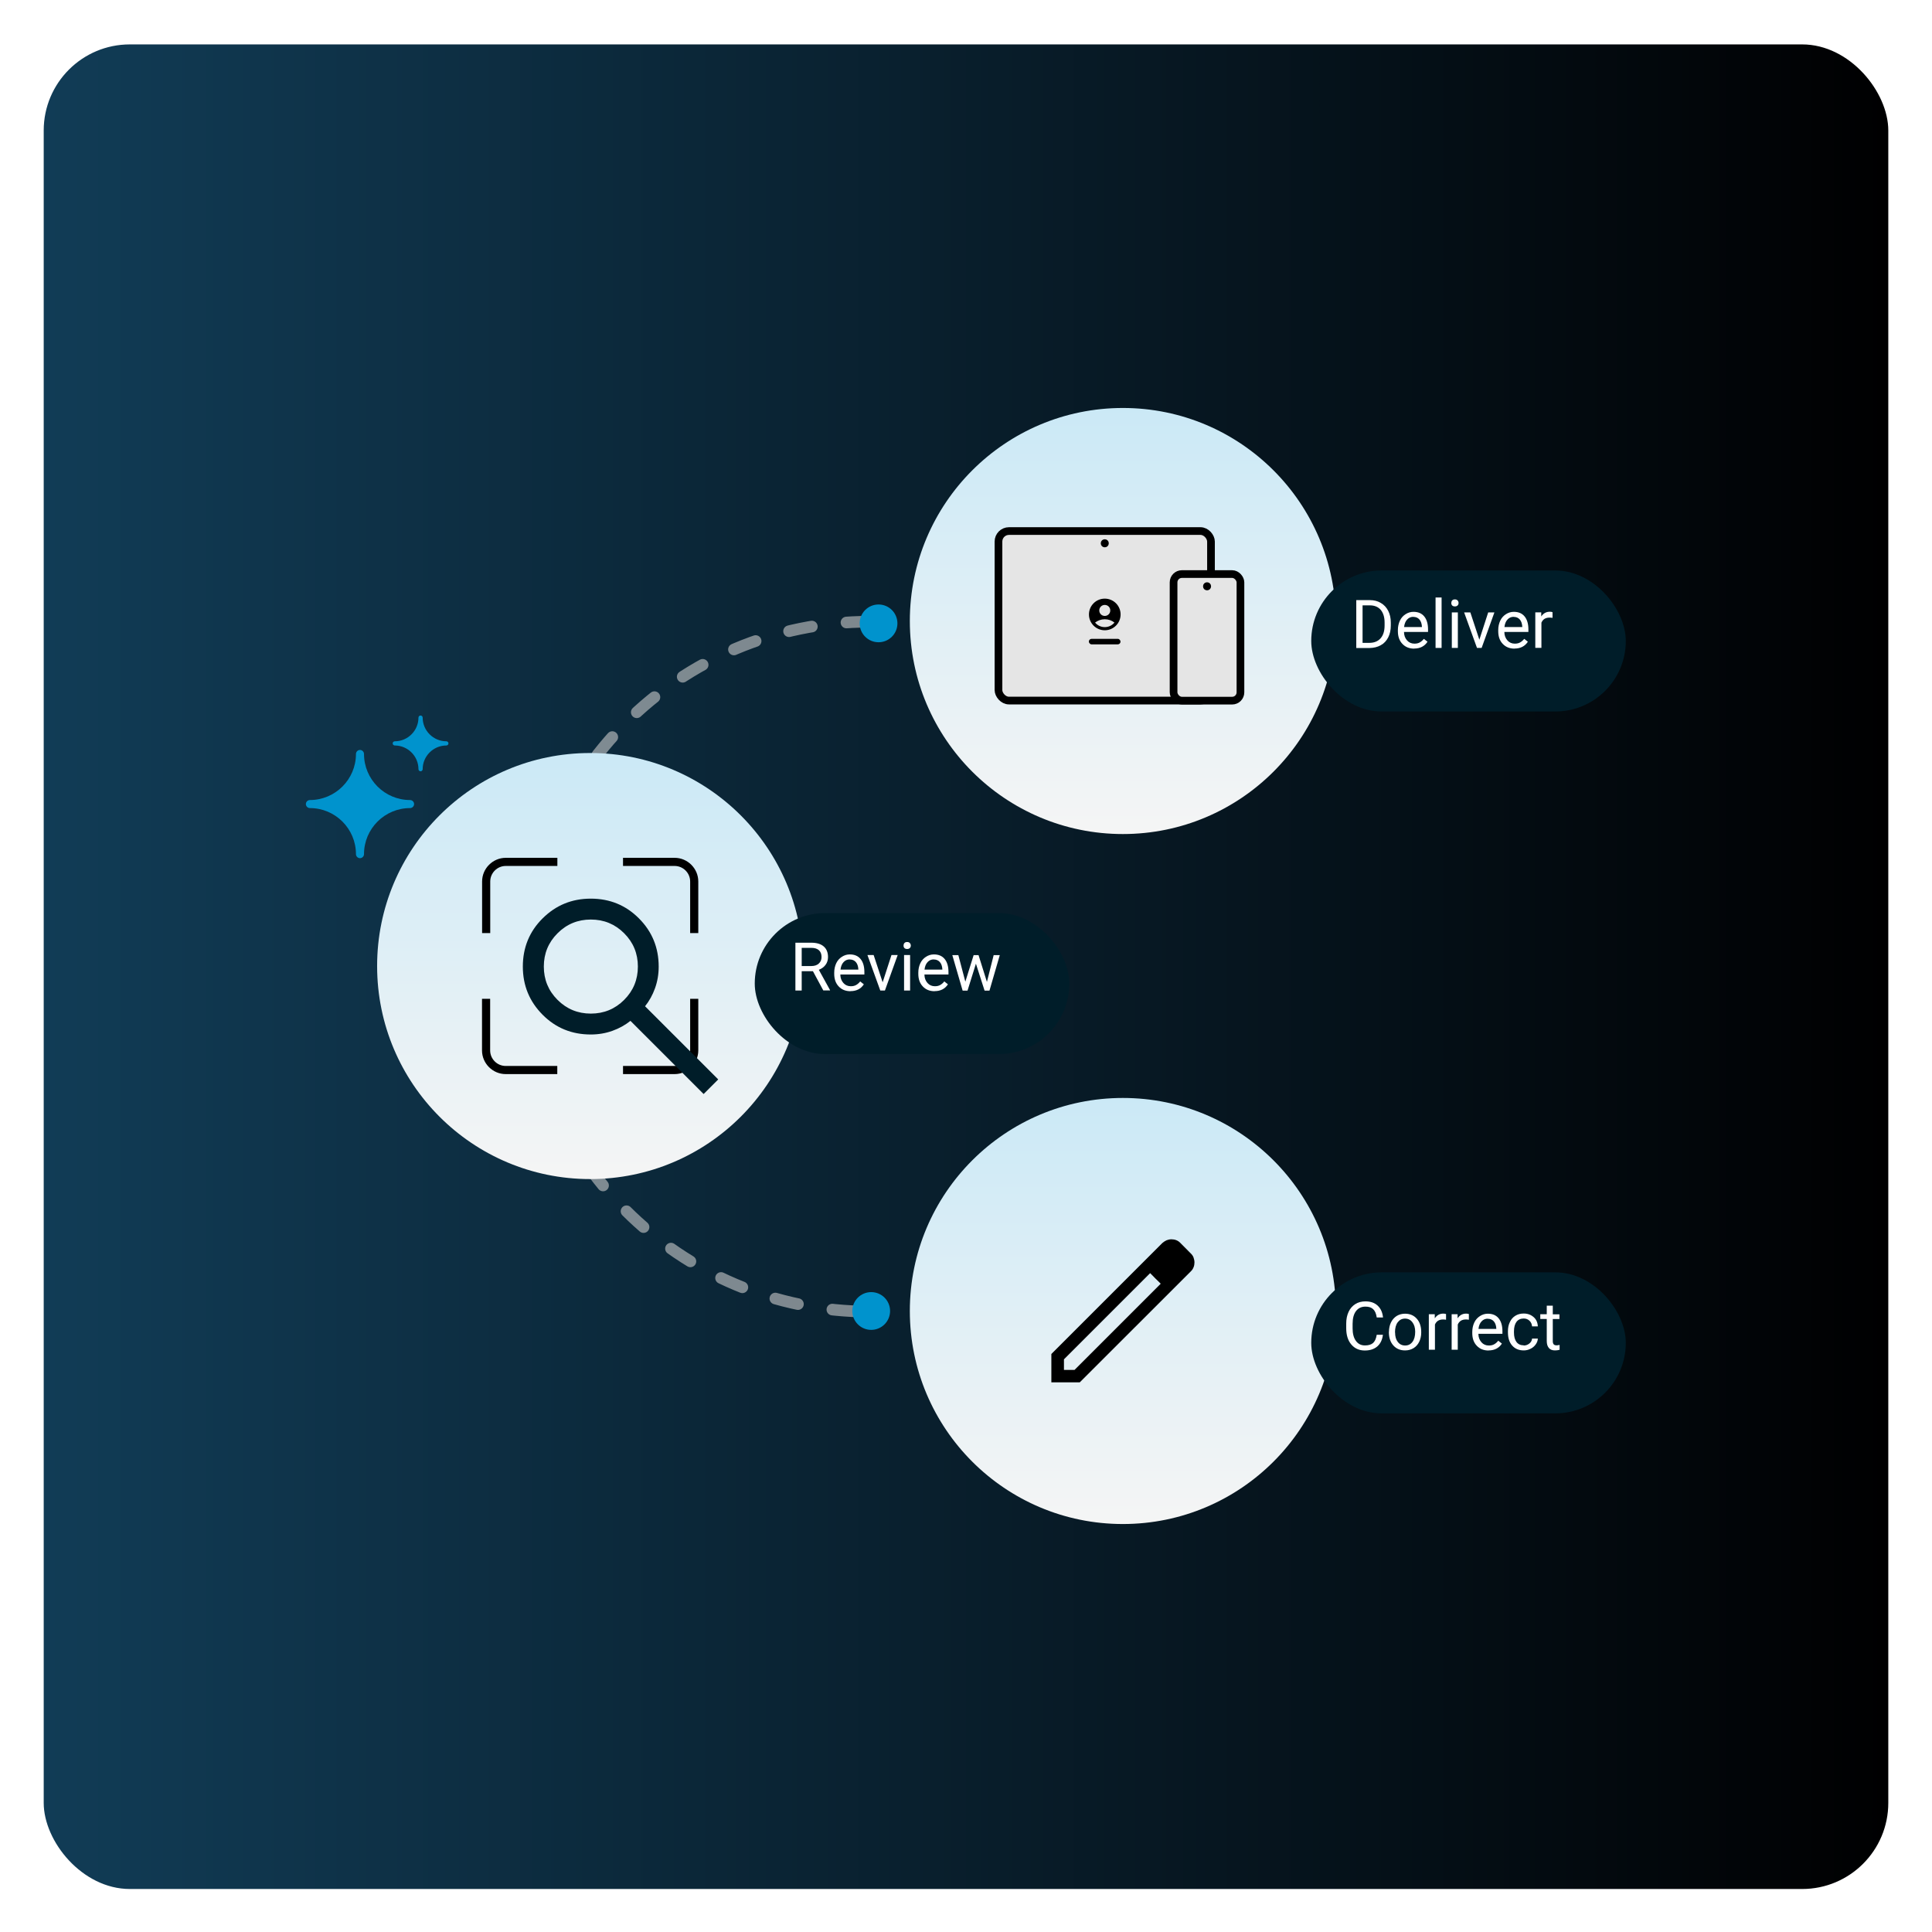 <?xml version="1.0" encoding="UTF-8"?>
<svg id="a" data-name="Layer 1" xmlns="http://www.w3.org/2000/svg" xmlns:xlink="http://www.w3.org/1999/xlink" viewBox="0 0 221.01 221.01">
  <defs>
    <style>
      .x, .y {
        fill: none;
      }

      .z {
        fill: url(#b);
      }

      .aa {
        stroke-width: .44px;
      }

      .aa, .ab {
        stroke: #000;
        stroke-miterlimit: 10;
      }

      .y {
        opacity: .6;
        stroke: #cbcbcb;
        stroke-dasharray: 2.66 3.99;
        stroke-linecap: round;
        stroke-linejoin: round;
        stroke-width: 1.33px;
      }

      .ac {
        fill: #0093cd;
      }

      .ad {
        filter: url(#o);
      }

      .ae {
        fill: #fff;
      }

      .af {
        fill: url(#f);
        filter: url(#g);
      }

      .ag {
        fill: url(#l);
        filter: url(#m);
      }

      .ah {
        fill: url(#c);
        filter: url(#d);
      }

      .ai {
        fill: url(#i);
        filter: url(#j);
      }

      .ab {
        fill: #e5e5e5;
        stroke-width: .88px;
      }

      .aj, .ak, .al, .am {
        fill: #001d29;
      }

      .ak {
        filter: url(#s);
      }

      .al {
        filter: url(#q);
      }

      .am {
        filter: url(#u);
      }
    </style>
    <linearGradient id="b" x1="5" y1="110.58" x2="216.01" y2="110.58" gradientUnits="userSpaceOnUse">
      <stop offset="0" stop-color="#113c56"/>
      <stop offset="1" stop-color="#000001"/>
    </linearGradient>
    <linearGradient id="c" x1="128.45" y1="339.54" x2="128.45" y2="290.8" gradientUnits="userSpaceOnUse">
      <stop offset="0" stop-color="#f5f5f5"/>
      <stop offset="1" stop-color="#cbe9f6"/>
    </linearGradient>
    <filter id="d" data-name="drop-shadow-5" x="13.43" y="200.45" width="230" height="230" filterUnits="userSpaceOnUse">
      <feOffset dx="0" dy="0"/>
      <feGaussianBlur result="e" stdDeviation="30"/>
      <feFlood flood-color="#0af" flood-opacity=".32"/>
      <feComposite in2="e" operator="in"/>
      <feComposite in="SourceGraphic"/>
    </filter>
    <linearGradient id="f" y1="174.33" y2="125.6" xlink:href="#c"/>
    <filter id="g" data-name="drop-shadow-6" x="13.43" y="35.45" width="230" height="229" filterUnits="userSpaceOnUse">
      <feOffset dx="0" dy="0"/>
      <feGaussianBlur result="h" stdDeviation="30"/>
      <feFlood flood-color="#0af" flood-opacity=".32"/>
      <feComposite in2="h" operator="in"/>
      <feComposite in="SourceGraphic"/>
    </filter>
    <linearGradient id="i" y1="95.41" y2="46.68" xlink:href="#c"/>
    <filter id="j" data-name="drop-shadow-7" x="13.43" y="-43.55" width="230" height="229" filterUnits="userSpaceOnUse">
      <feOffset dx="0" dy="0"/>
      <feGaussianBlur result="k" stdDeviation="30"/>
      <feFlood flood-color="#0af" flood-opacity=".32"/>
      <feComposite in2="k" operator="in"/>
      <feComposite in="SourceGraphic"/>
    </filter>
    <linearGradient id="l" x1="67.51" y1="134.87" x2="67.51" y2="86.14" xlink:href="#c"/>
    <filter id="m" data-name="drop-shadow-8" x="-47.57" y="-4.55" width="230" height="230" filterUnits="userSpaceOnUse">
      <feOffset dx="0" dy="0"/>
      <feGaussianBlur result="n" stdDeviation="30"/>
      <feFlood flood-color="#0af" flood-opacity=".32"/>
      <feComposite in2="n" operator="in"/>
      <feComposite in="SourceGraphic"/>
    </filter>
    <filter id="o" data-name="drop-shadow-9" x="40.09" y="83.1" width="55" height="55" filterUnits="userSpaceOnUse">
      <feOffset dx="0" dy="0"/>
      <feGaussianBlur result="p" stdDeviation="4.78"/>
      <feFlood flood-color="#607f00" flood-opacity=".78"/>
      <feComposite in2="p" operator="in"/>
      <feComposite in="SourceGraphic"/>
    </filter>
    <filter id="q" data-name="drop-shadow-10" x="46.32" y="65.33" width="116" height="96" filterUnits="userSpaceOnUse">
      <feOffset dx="2.01" dy="2.01"/>
      <feGaussianBlur result="r" stdDeviation="13.04"/>
      <feFlood flood-color="#fff" flood-opacity=".35"/>
      <feComposite in2="r" operator="in"/>
      <feComposite in="SourceGraphic"/>
    </filter>
    <filter id="s" data-name="drop-shadow-11" x="110.32" y="25.33" width="116" height="96" filterUnits="userSpaceOnUse">
      <feOffset dx="2.01" dy="2.01"/>
      <feGaussianBlur result="t" stdDeviation="13.04"/>
      <feFlood flood-color="#fff" flood-opacity=".35"/>
      <feComposite in2="t" operator="in"/>
      <feComposite in="SourceGraphic"/>
    </filter>
    <filter id="u" data-name="drop-shadow-12" x="110.32" y="106.33" width="116" height="96" filterUnits="userSpaceOnUse">
      <feOffset dx="2.01" dy="2.01"/>
      <feGaussianBlur result="v" stdDeviation="13.04"/>
      <feFlood flood-color="#fff" flood-opacity=".35"/>
      <feComposite in2="v" operator="in"/>
      <feComposite in="SourceGraphic"/>
    </filter>
  </defs>
  <rect class="z" x="5" y="5.08" width="211.01" height="211.01" rx="9.85" ry="9.85"/>
  <circle class="ah" cx="128.45" cy="315.17" r="24.37"/>
  <g>
    <g>
      <path class="y" d="M99.49,71.12c-21.79,0-39.46,17.67-39.46,39.46s17.67,39.46,39.46,39.46"/>
      <circle class="ac" cx="100.5" cy="71.31" r="2.16"/>
      <circle class="ac" cx="99.66" cy="149.97" r="2.16"/>
    </g>
    <g>
      <g>
        <circle class="af" cx="128.45" cy="149.97" r="24.37"/>
        <path d="M121.71,156.71h1.21l9.86-9.86-1.21-1.21-9.86,9.86v1.21ZM120.27,158.15v-3.26l12.7-12.7c.15-.13.31-.23.48-.31.18-.07.36-.11.55-.11s.38.03.56.1c.18.07.34.18.48.33l1.18,1.19c.15.14.26.3.32.48s.1.36.1.54c0,.19-.03.38-.1.55-.07.18-.17.34-.32.48l-12.7,12.69h-3.26ZM135.2,144.43l-1.21-1.21,1.21,1.21ZM132.17,146.25l-.6-.62,1.21,1.21-.62-.6Z"/>
      </g>
      <g>
        <circle class="ai" cx="128.45" cy="71.04" r="24.37"/>
        <g>
          <rect class="ab" x="114.22" y="60.75" width="24.31" height="19.39" rx="1.2" ry="1.2"/>
          <circle class="aa" cx="126.38" cy="62.15" r=".24"/>
          <rect class="ab" x="134.25" y="65.67" width="7.65" height="14.48" rx=".95" ry=".95"/>
          <circle class="aa" cx="138.08" cy="67.07" r=".24"/>
          <g>
            <path d="M126.38,68.48c-1,0-1.81.81-1.81,1.81s.81,1.81,1.81,1.81,1.81-.81,1.81-1.81-.81-1.81-1.81-1.81ZM126.38,69.2c.35,0,.63.28.63.63s-.28.63-.63.63-.63-.28-.63-.63.28-.63.63-.63ZM126.38,71.74c-.37,0-.8-.15-1.11-.52.31-.24.69-.38,1.11-.38s.81.14,1.11.38c-.31.37-.74.52-1.11.52Z"/>
            <rect x="124.56" y="73.08" width="3.62" height=".63" rx=".31" ry=".31"/>
          </g>
        </g>
      </g>
    </g>
    <g>
      <circle class="ag" cx="67.51" cy="110.51" r="24.37"/>
      <g>
        <g class="ad">
          <g>
            <path d="M56.08,106.74h-.93v-5.9c0-1.49,1.22-2.71,2.71-2.71h5.9v.93h-5.9c-.98,0-1.78.8-1.78,1.78v5.9Z"/>
            <path d="M79.88,106.74h-.93v-5.9c0-.98-.8-1.78-1.78-1.78h-5.9v-.93h5.9c1.49,0,2.71,1.22,2.71,2.71v5.9Z"/>
            <path d="M63.75,122.87h-5.9c-1.49,0-2.71-1.22-2.71-2.71v-5.9h.93v5.9c0,.98.8,1.78,1.78,1.78h5.9v.93Z"/>
            <path d="M77.17,122.87h-5.9v-.93h5.9c.98,0,1.78-.8,1.78-1.78v-5.9h.93v5.9c0,1.49-1.22,2.71-2.71,2.71Z"/>
          </g>
        </g>
        <path class="aj" d="M80.49,125.15l-8.37-8.37c-.6.48-1.28.86-2.06,1.14s-1.6.42-2.48.42c-2.17,0-4.01-.75-5.51-2.26s-2.26-3.34-2.26-5.51.75-4.01,2.26-5.51,3.34-2.26,5.51-2.26,4.01.75,5.51,2.26c1.5,1.5,2.26,3.34,2.26,5.51,0,.88-.14,1.7-.42,2.48s-.66,1.46-1.14,2.06l8.37,8.37-1.67,1.67ZM67.59,115.95c1.49,0,2.76-.52,3.81-1.57s1.57-2.32,1.57-3.81-.52-2.76-1.57-3.81-2.32-1.57-3.81-1.57-2.76.52-3.81,1.57-1.57,2.32-1.57,3.81.52,2.76,1.57,3.81,2.32,1.57,3.81,1.57Z"/>
      </g>
    </g>
    <g>
      <path class="ac" d="M41.18,98.17c-.25,0-.46-.21-.46-.46,0-2.9-2.36-5.27-5.27-5.27-.25,0-.46-.21-.46-.46s.21-.46.46-.46c2.9,0,5.27-2.36,5.27-5.27,0-.25.21-.46.46-.46s.46.21.46.46c0,2.9,2.36,5.27,5.27,5.27.25,0,.46.21.46.46s-.21.46-.46.46c-2.9,0-5.27,2.36-5.27,5.27,0,.25-.21.46-.46.46Z"/>
      <path class="ac" d="M48.11,88.23c-.13,0-.24-.11-.24-.24,0-1.49-1.22-2.71-2.71-2.71-.13,0-.24-.11-.24-.24s.11-.24.24-.24c1.49,0,2.71-1.22,2.71-2.71,0-.13.11-.24.24-.24s.24.11.24.24c0,1.49,1.22,2.71,2.71,2.71.13,0,.24.11.24.24s-.11.24-.24.24c-1.49,0-2.71,1.22-2.71,2.71,0,.13-.11.24-.24.24Z"/>
    </g>
    <g>
      <rect class="al" x="84.33" y="102.44" width="35.98" height="16.13" rx="8.06" ry="8.06"/>
      <g>
        <rect class="x" x="80.57" y="103.93" width="43.76" height="12.99"/>
        <path class="ae" d="M92.99,111.1h-1.28v2.21h-.72v-5.47h1.81c.62,0,1.09.14,1.42.42.33.28.5.69.5,1.22,0,.34-.09.64-.28.89-.18.25-.44.44-.77.57l1.28,2.32v.04h-.77l-1.19-2.21ZM91.7,110.51h1.11c.36,0,.64-.09.85-.28.21-.19.32-.43.32-.75,0-.34-.1-.6-.3-.78-.2-.18-.49-.27-.87-.27h-1.1v2.08Z"/>
        <path class="ae" d="M97.29,113.39c-.55,0-1-.18-1.34-.54-.35-.36-.52-.85-.52-1.45v-.13c0-.4.08-.76.23-1.08.15-.32.37-.56.65-.74.28-.18.58-.27.9-.27.53,0,.94.17,1.23.52.29.35.44.85.44,1.49v.29h-2.75c0,.4.13.72.35.97.22.25.51.37.85.37.25,0,.45-.05.62-.15.17-.1.32-.23.45-.4l.42.33c-.34.52-.85.78-1.53.78ZM97.21,109.75c-.28,0-.52.1-.71.31-.19.2-.31.49-.35.86h2.04v-.05c-.02-.35-.12-.63-.29-.82-.17-.19-.4-.29-.69-.29Z"/>
        <path class="ae" d="M100.97,112.37l1.01-3.12h.71l-1.46,4.06h-.53l-1.47-4.06h.71l1.03,3.12Z"/>
        <path class="ae" d="M103.36,108.17c0-.11.03-.21.1-.29.07-.08.17-.12.31-.12s.24.04.31.12c.07.08.11.17.11.29s-.04.21-.11.28c-.07.07-.17.11-.31.11s-.24-.04-.31-.11c-.07-.08-.1-.17-.1-.28ZM104.11,113.31h-.69v-4.06h.69v4.06Z"/>
        <path class="ae" d="M106.91,113.39c-.55,0-1-.18-1.34-.54-.35-.36-.52-.85-.52-1.45v-.13c0-.4.08-.76.23-1.08.15-.32.37-.56.65-.74.28-.18.58-.27.9-.27.53,0,.94.17,1.23.52.29.35.44.85.44,1.49v.29h-2.75c0,.4.13.72.35.97.22.25.51.37.85.37.25,0,.45-.05.62-.15.17-.1.32-.23.45-.4l.42.33c-.34.52-.85.78-1.53.78ZM106.82,109.75c-.28,0-.52.1-.71.31-.19.2-.31.49-.35.86h2.04v-.05c-.02-.35-.12-.63-.29-.82-.17-.19-.4-.29-.69-.29Z"/>
        <path class="ae" d="M112.89,112.36l.78-3.1h.7l-1.18,4.06h-.56l-.99-3.08-.96,3.08h-.56l-1.18-4.06h.69l.8,3.04.95-3.04h.56l.97,3.1Z"/>
      </g>
    </g>
    <g>
      <rect class="ak" x="147.99" y="63.25" width="35.98" height="16.13" rx="8.06" ry="8.06"/>
      <g>
        <rect class="x" x="144.23" y="64.74" width="43.76" height="12.99"/>
        <path class="ae" d="M155.15,74.12v-5.47h1.54c.48,0,.9.1,1.26.32.37.21.65.51.85.9.2.39.3.83.3,1.34v.35c0,.52-.1.97-.3,1.36-.2.39-.48.69-.85.89-.37.21-.8.31-1.29.32h-1.51ZM155.87,69.25v4.29h.76c.56,0,.99-.17,1.3-.52s.46-.84.46-1.48v-.32c0-.62-.15-1.1-.44-1.45-.29-.34-.71-.52-1.24-.52h-.84Z"/>
        <path class="ae" d="M161.77,74.2c-.55,0-1-.18-1.34-.54-.35-.36-.52-.85-.52-1.45v-.13c0-.4.08-.76.23-1.08.15-.32.37-.56.65-.74.28-.18.58-.27.9-.27.53,0,.94.17,1.23.52.29.35.44.85.44,1.49v.29h-2.75c0,.4.13.72.35.97.22.25.51.37.85.37.25,0,.45-.05.62-.15.17-.1.32-.23.45-.4l.42.33c-.34.52-.85.78-1.53.78ZM161.68,70.56c-.28,0-.52.1-.71.31-.19.2-.31.49-.35.86h2.04v-.05c-.02-.35-.12-.63-.29-.82-.17-.19-.4-.29-.69-.29Z"/>
        <path class="ae" d="M164.91,74.12h-.69v-5.77h.69v5.77Z"/>
        <path class="ae" d="M166.02,68.98c0-.11.03-.21.1-.29.07-.08.17-.12.31-.12s.24.04.31.12c.07.08.11.17.11.29s-.04.21-.11.28c-.07.07-.17.11-.31.11s-.24-.04-.31-.11c-.07-.08-.1-.17-.1-.28ZM166.77,74.12h-.69v-4.06h.69v4.06Z"/>
        <path class="ae" d="M169.23,73.18l1.01-3.12h.71l-1.46,4.06h-.53l-1.47-4.06h.71l1.03,3.12Z"/>
        <path class="ae" d="M173.25,74.2c-.55,0-1-.18-1.34-.54-.35-.36-.52-.85-.52-1.45v-.13c0-.4.08-.76.23-1.08.15-.32.37-.56.65-.74.28-.18.58-.27.9-.27.53,0,.94.17,1.23.52.29.35.44.85.44,1.49v.29h-2.75c0,.4.13.72.35.97.22.25.51.37.85.37.25,0,.45-.05.62-.15.17-.1.32-.23.45-.4l.42.33c-.34.52-.85.78-1.53.78ZM173.16,70.56c-.28,0-.52.1-.71.31-.19.2-.31.49-.35.86h2.04v-.05c-.02-.35-.12-.63-.29-.82-.17-.19-.4-.29-.69-.29Z"/>
        <path class="ae" d="M177.6,70.68c-.11-.02-.22-.03-.34-.03-.46,0-.76.19-.93.58v2.88h-.7v-4.06h.68v.47c.24-.36.56-.54.98-.54.13,0,.24.02.31.05v.65Z"/>
      </g>
    </g>
    <g>
      <rect class="am" x="147.99" y="143.54" width="35.98" height="16.13" rx="8.06" ry="8.06"/>
      <g>
        <rect class="x" x="144.23" y="145.03" width="43.76" height="12.99"/>
        <path class="ae" d="M158.2,152.68c-.07.58-.28,1.02-.64,1.34-.36.31-.84.47-1.43.47-.65,0-1.16-.23-1.55-.69-.39-.46-.58-1.08-.58-1.86v-.53c0-.51.09-.95.27-1.34.18-.39.44-.68.77-.89.33-.21.72-.31,1.16-.31.58,0,1.05.16,1.4.49s.55.77.61,1.35h-.72c-.06-.44-.2-.75-.41-.95s-.5-.29-.88-.29c-.46,0-.82.17-1.08.51s-.39.83-.39,1.45v.53c0,.59.12,1.07.37,1.42s.59.53,1.04.53c.4,0,.71-.09.92-.27s.36-.5.43-.95h.72Z"/>
        <path class="ae" d="M158.89,152.35c0-.4.08-.76.23-1.07s.37-.56.65-.74c.28-.17.6-.26.96-.26.55,0,1,.19,1.34.57.34.38.51.89.51,1.53v.05c0,.4-.08.75-.23,1.06-.15.31-.37.56-.65.73-.28.17-.6.26-.97.26-.55,0-1-.19-1.34-.57-.34-.38-.51-.89-.51-1.52v-.05ZM159.59,152.43c0,.45.1.81.31,1.08.21.27.49.41.84.41s.63-.14.84-.42c.21-.28.31-.66.31-1.16,0-.45-.11-.81-.32-1.08-.21-.28-.49-.42-.84-.42s-.62.14-.83.41-.32.66-.32,1.17Z"/>
        <path class="ae" d="M165.42,150.97c-.11-.02-.22-.03-.34-.03-.46,0-.76.19-.93.58v2.88h-.7v-4.06h.68v.47c.24-.36.56-.54.98-.54.13,0,.24.02.31.05v.65Z"/>
        <path class="ae" d="M168.03,150.97c-.11-.02-.22-.03-.34-.03-.46,0-.76.19-.93.58v2.88h-.7v-4.06h.68v.47c.24-.36.56-.54.98-.54.13,0,.24.02.31.05v.65Z"/>
        <path class="ae" d="M170.28,154.49c-.55,0-1-.18-1.34-.54-.35-.36-.52-.85-.52-1.45v-.13c0-.4.08-.76.23-1.08.15-.32.37-.56.65-.74.28-.18.58-.27.9-.27.53,0,.94.17,1.23.52.29.35.44.85.44,1.49v.29h-2.75c0,.4.13.72.35.97.22.25.51.37.85.37.25,0,.45-.05.62-.15.17-.1.32-.23.45-.4l.42.33c-.34.52-.85.78-1.53.78ZM170.19,150.85c-.28,0-.52.1-.71.31-.19.2-.31.49-.35.86h2.04v-.05c-.02-.35-.12-.63-.29-.82-.17-.19-.4-.29-.69-.29Z"/>
        <path class="ae" d="M174.3,153.92c.25,0,.46-.08.65-.23.19-.15.29-.34.31-.56h.66c-.01.23-.09.45-.24.66s-.34.38-.59.5c-.25.13-.51.19-.78.19-.55,0-.99-.18-1.32-.55-.33-.37-.49-.87-.49-1.52v-.12c0-.4.07-.75.22-1.05.14-.31.35-.55.62-.72s.59-.26.96-.26c.46,0,.83.14,1.14.41s.46.63.48,1.06h-.66c-.02-.26-.12-.48-.3-.65-.18-.17-.4-.25-.66-.25-.35,0-.63.13-.82.38-.19.25-.29.62-.29,1.1v.13c0,.47.1.83.29,1.08s.47.38.83.38Z"/>
        <path class="ae" d="M177.63,149.37v.98h.76v.54h-.76v2.52c0,.16.03.29.1.37.07.08.18.12.35.12.08,0,.19-.02.33-.05v.56c-.18.05-.36.07-.53.07-.31,0-.54-.09-.7-.28-.16-.19-.24-.45-.24-.8v-2.52h-.74v-.54h.74v-.98h.69Z"/>
      </g>
    </g>
  </g>
</svg>